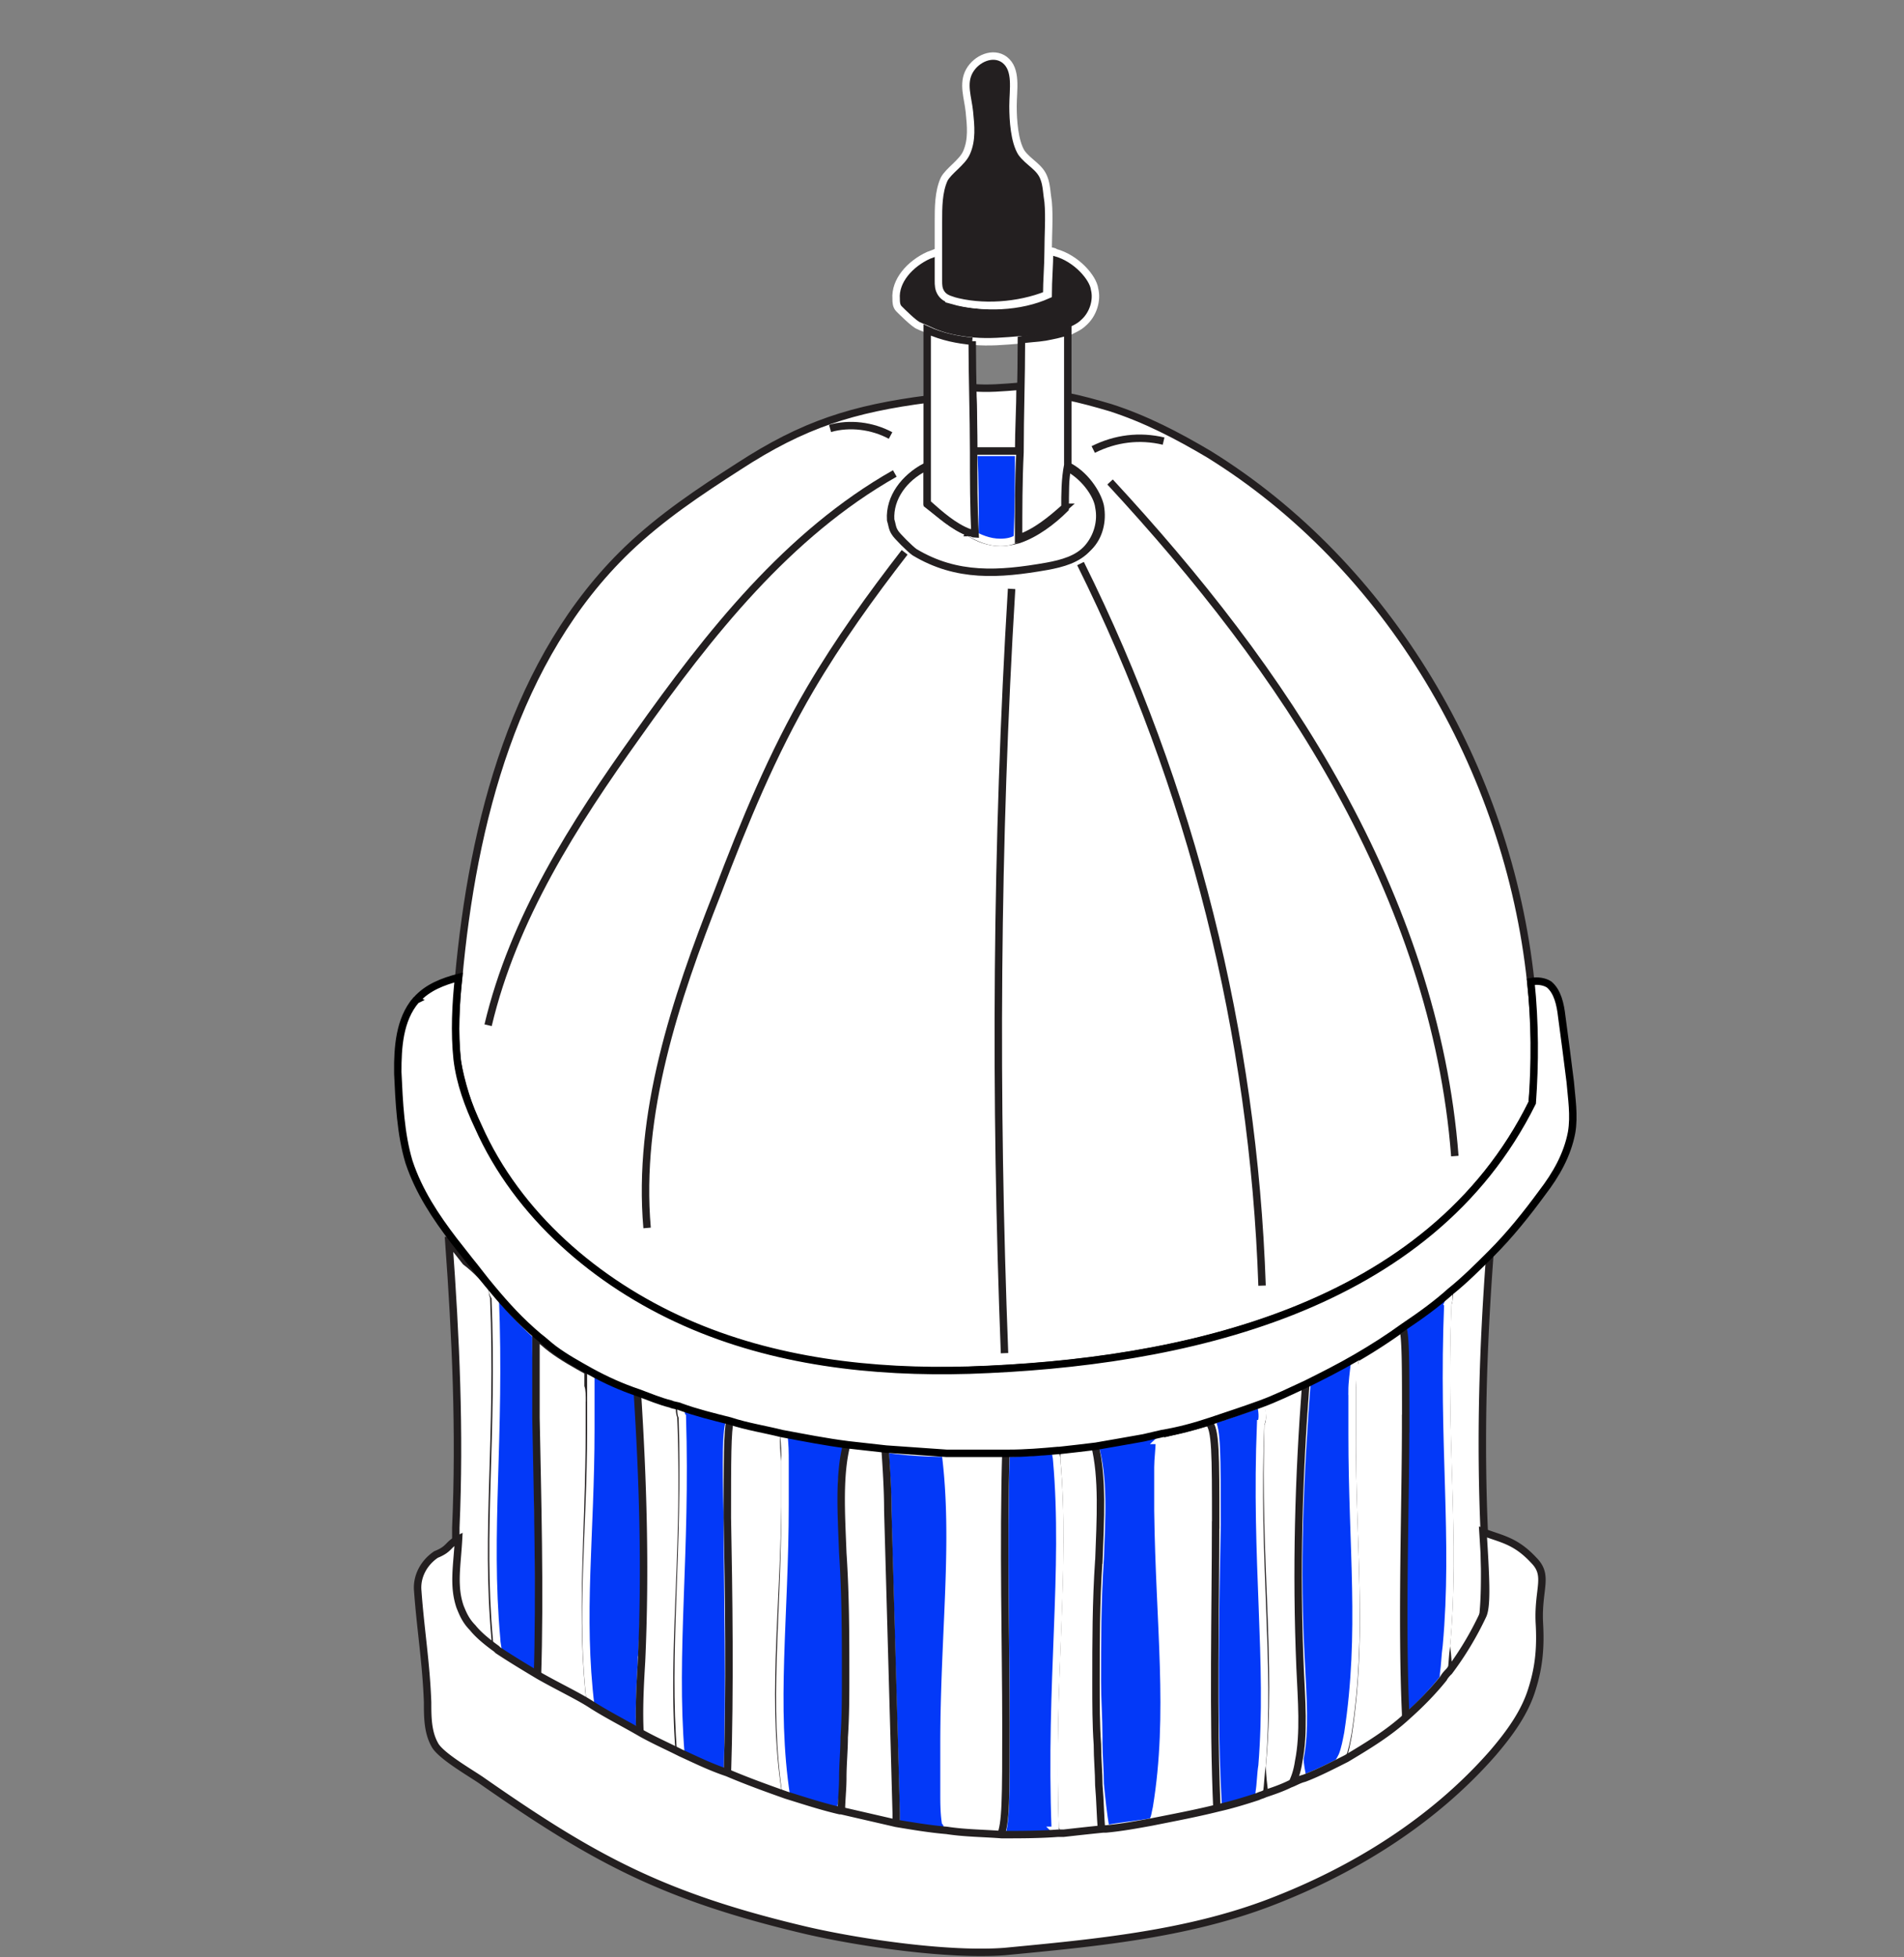 <svg xmlns="http://www.w3.org/2000/svg" xmlns:xlink="http://www.w3.org/1999/xlink" width="180" height="185"><rect width="100%" height="100%" fill="#808080" stroke="none"/><g transform="scale(.703 .703)"><svg xmlns="http://www.w3.org/2000/svg" width="256" height="263" fill="none"><g clip-path="url(#clip0_3831_7697)"><path fill="#231F20" stroke="#fff" stroke-miterlimit="10" d="M137.357 45.681c-2.272.19-4.354.38-6.436.19s-4.164-.57-6.056-1.511c-.38-.19-.951-.38-1.321-.57-.57-.191-2.272-1.892-2.652-2.273-.381-.38-.381-.951-.381-1.321-.19-2.462 1.892-4.735 4.354-5.865.571-.19.951-.381 1.512-.571v3.974c0 .57 0 1.32.38 1.701.381.57.951.761 1.511.951 3.974 1.131 8.899.951 12.683-.76 0-1.892.19-3.974.19-5.866.19 0 .57 0 .761.19 2.843.76 5.104 3.403 5.294 4.925.381 1.511-.19 3.403-1.511 4.544-.571.571-1.511.952-2.272 1.321-.951.38-1.892.571-3.023.761-.951 0-2.082.19-3.022.19l-.011-.01z"/><path fill="#231F20" stroke="#fff" stroke-miterlimit="10" d="M128.089 40.386c-.571-.19-1.131-.38-1.511-.951-.381-.571-.381-1.131-.381-1.702v-7.947c0-1.892 0-3.974.761-5.676.571-1.13 2.463-2.272 3.023-3.593.761-1.701.57-3.593.38-5.485-.19-1.892-.951-3.784 0-5.485.951-1.702 3.213-2.653 4.735-1.511 1.701 1.32 1.131 3.973 1.131 6.246 0 1.891.19 4.734 1.131 6.246.951 1.32 2.462 1.891 3.022 3.403.381.95.381 2.082.571 3.212.19 2.082 0 4.355 0 6.627 0 1.892-.19 3.974-.19 5.865-3.784 1.512-8.709 1.892-12.683.761l.011-.01z"/><path fill="#fff" stroke="#231F20" stroke-miterlimit="10" d="M61.666 131.592s0-.191 0 0c1.892-21.01 7.567-43.151 22.712-57.715 4.544-4.354 9.649-7.757 14.954-11.16 8.708-5.675 15.324-7.757 25.544-9.078v8.898c-.19 0-.19.19-.38.19-2.653 1.322-4.735 4.164-4.545 7.007 0 .571.19 1.131.571 1.702.38.57 2.272 2.462 2.652 2.653 5.676 3.403 11.351 3.022 17.787 1.891 1.892-.38 3.974-.95 5.485-2.462 1.321-1.321 1.892-3.403 1.512-5.485-.381-1.702-2.082-4.354-4.545-5.485v-9.269c1.892.38 3.974.951 5.866 1.512 4.734 1.51 9.078 3.783 13.242 6.246 24.223 14.954 40.308 42.39 43.331 70.967.57 5.295.761 10.79.19 16.275-13.623 27.816-47.125 35.014-75.692 35.954-13.052.571-26.304-.951-38.226-6.246-11.92-5.295-22.521-14.383-27.816-26.305-1.32-2.843-2.272-6.055-2.843-9.078-.38-3.784-.19-7.377.19-10.981l.011-.031z"/><path fill="#fff" stroke="#231F20" stroke-miterlimit="10" d="M130.361 71.606c1.131.76 2.653 1.32 4.164 1.32.952 0 1.702-.19 2.463-.38 2.272-.76 4.544-2.462 6.246-4.164v-5.675c2.462 1.13 4.354 3.783 4.544 5.485.381 1.892-.19 3.974-1.511 5.485-1.321 1.511-3.403 2.082-5.485 2.462-6.436 1.131-12.112 1.512-17.787-1.891-.57-.38-2.462-2.273-2.652-2.653-.381-.57-.381-1.13-.571-1.702-.19-3.022 1.892-5.675 4.544-7.007.191 0 .191-.19.381-.19v5.105c1.701 1.32 3.593 3.022 5.675 3.783l-.011.022z"/><path fill="#0339F8" stroke="#fff" stroke-miterlimit="10" d="M130.361 71.605c.191 0 .381.19.761.19 0-3.593 0-7.377-.19-10.98h6.056c0 3.783 0 7.757-.19 11.54-.571.38-1.322.57-2.273.57-1.511 0-2.843-.57-4.164-1.32v0z"/><path fill="#fff" stroke="#231F20" stroke-miterlimit="10" d="M130.742 52.117c2.082.19 4.164 0 6.436-.19 0 2.843-.19 5.865-.19 8.708h-6.056c0-2.652 0-5.485-.19-8.518v0z"/><path fill="#fff" stroke="#231F20" stroke-miterlimit="10" d="M130.742 45.87c0 4.926.19 10.03.19 14.955 0 3.593 0 7.377.191 10.98-.191 0-.381-.19-.761-.19-2.082-.76-3.974-2.462-5.675-3.973V44.37c2.082.951 4.163 1.321 6.055 1.511v-.01zM143.224 68.202c-1.892 1.702-3.974 3.403-6.246 4.164 0-3.784 0-7.757.19-11.54 0-5.105.19-10.03.19-15.135.951-.19 2.082-.19 3.213-.38.951-.19 2.082-.38 3.022-.761v17.977c-.38 1.891-.38 3.974-.38 5.675h.011z"/><path fill="#fff" d="M149.279 64.799c11.731 12.682 22.522 26.305 30.85 41.439 8.328 15.134 14.193 31.79 15.514 49.196"/><path stroke="#231F20" stroke-miterlimit="10" d="M149.279 64.799c11.731 12.682 22.522 26.305 30.85 41.439 8.328 15.134 14.193 31.79 15.514 49.196"/><path fill="#fff" d="M145.305 75.769c14.954 30.088 23.271 63.389 24.413 97.081z"/><path stroke="#231F20" stroke-miterlimit="10" d="M145.305 75.769c14.954 30.088 23.271 63.389 24.413 97.081"/><path fill="#fff" d="M121.653 74.258c-4.545 5.865-8.899 11.921-12.682 18.357-5.105 8.709-8.899 17.977-12.492 27.436-5.676 14.384-10.79 29.708-9.46 45.043"/><path stroke="#231F20" stroke-miterlimit="10" d="M121.653 74.258c-4.545 5.865-8.899 11.921-12.682 18.357-5.105 8.709-8.899 17.977-12.492 27.436-5.676 14.384-10.79 29.708-9.46 45.043"/><path fill="#fff" d="M120.331 63.657c-14.383 8.138-24.983 21.57-34.632 35.193-8.519 11.921-16.656 24.604-20.06 38.987"/><path stroke="#231F20" stroke-miterlimit="10" d="M120.331 63.657c-14.383 8.138-24.983 21.57-34.632 35.193-8.519 11.921-16.656 24.604-20.06 38.987"/><path fill="#fff" d="M119.761 58.553c-2.463-1.322-5.485-1.702-8.138-.952z"/><path stroke="#231F20" stroke-miterlimit="10" d="M119.761 58.553c-2.463-1.322-5.485-1.702-8.138-.952"/><path fill="#fff" d="M156.476 59.304c-3.212-.761-6.436-.38-9.458 1.13z"/><path stroke="#231F20" stroke-miterlimit="10" d="M156.476 59.304c-3.212-.761-6.436-.38-9.458 1.13"/><path fill="#fff" stroke="#231F20" stroke-miterlimit="10" d="M66.581 221.857c0-.571 0-.951.19-1.511 0 .57.19 1.131.19 1.701-.19 0-.38-.19-.38-.19zM194.512 221.297c0 1.131.191 2.462.381 3.593-.19.381-.571.761-.761.951 0-.19 0-.57.19-.761 0-1.13.19-2.462.19-3.783v0zM141.902 194.992h.191c0 .381 0 .951-.191 1.321.191-.57.191-.951 0-1.321zM61.666 206.913c-.19 3.023-.19 6.056.19 9.078-.95-2.652-.38-5.294-.19-9.078zM148.719 246.08h-.381c-.19-2.082-.19-4.164-.38-6.056 0 2.082.19 3.974.761 6.056zM180.509 236.24c.19.19.19.381.381.381l-1.131.57c.38-.19.57-.57.761-.951h-.011zM113.135 243.628h-.191c.191-1.511.381-3.022.571-4.544-.19 1.511-.38 3.023-.38 4.544zM175.013 239.464h.19c-.57.191-1.131.571-1.891.761.57-1.131.76-2.272 1.13-3.403.381.761.381 1.702.571 2.653v-.011zM169.718 237.191c.19 1.321.19 2.843.381 4.164-.381.191-.571.191-.952.381 0-.381 0-.571.191-.951 0-1.131.19-2.273.38-3.594zM189.207 230.946c-.127 0-.127 0 0 0 0-.191 0-.381-.19-.571 0 .19 0 .38.19.571zM199.427 217.323c.38-3.593.19-7.376 0-11.16.38 6.056.57 9.649 0 11.16zM105.567 196.503v2.272a4.6 4.6 0 010-2.272zM113.706 225.271c0 2.842 0 5.675-.19 8.327v-.951c.19-2.462.19-4.925.19-7.376zM147.577 233.598v.952c-.19-2.843-.19-5.485-.19-8.328 0 2.462.19 4.925.19 7.376zM126.948 234.539v6.436c0-2.272-.19-4.354 0-6.436z"/><path fill="#fff" stroke="#231F20" stroke-miterlimit="10" d="M199.426 217.324a42.009 42.009 0 01-4.545 7.567c-.19-1.131-.19-2.273-.38-3.594 1.321-14.574-.571-27.066.19-45.983.19-.381.19-1.131.19-1.702 1.892-1.701 3.784-3.403 5.485-5.104-.951 12.682-1.321 24.984-.76 37.655 0 3.594.19 7.567-.191 11.161h.011z"/><path fill="#0339F8" stroke="#fff" stroke-miterlimit="10" d="M194.702 175.314c-.761 18.928 1.131 31.409-.19 45.983-.191 1.321-.191 2.463-.381 3.784 0 .19 0 .57-.19.761-1.511 1.891-3.213 3.593-4.925 5.104 0-.19 0-.38-.19-.571-.571-12.301-.19-27.816 0-38.987 0-7.947 0-11.54-.381-13.052 2.082-1.511 4.164-3.022 6.246-4.734.191.57.191 1.321 0 1.701l.011.011z"/><path fill="#fff" stroke="#231F20" stroke-miterlimit="10" d="M189.027 191.399c0 11.16-.571 26.685 0 38.987v.761c-2.462 2.272-5.295 3.974-8.138 5.675-.19-.19-.38-.19-.38-.38.38-.951.57-2.082.761-3.023 2.082-13.623.57-24.793.57-40.118v-6.055c0-1.131 0-2.463.191-3.784.19-.19.19-.571.19-.761a74.598 74.598 0 006.436-4.164c.381 1.321.381 4.925.381 12.873l-.011-.011z"/><path fill="#0339F8" stroke="#fff" stroke-miterlimit="10" d="M181.83 187.044v5.866c0 15.324 1.512 26.495-.57 40.117-.191.952-.381 2.082-.761 3.023-.191.38-.381.761-.571.951-1.511.761-3.023 1.511-4.545 2.082h-.19c-.19-.951-.38-1.892-.38-2.653.761-3.783.38-8.327.19-12.491-.761-13.243-.19-25.544.761-38.227h-.19c2.272-1.13 4.544-2.272 6.816-3.593 0 .381 0 .571-.19.761-.19 1.702-.38 3.023-.38 4.164h.01z"/><path fill="#fff" stroke="#231F20" stroke-miterlimit="10" d="M174.834 224.32c.19 4.164.57 8.708-.191 12.492-.19 1.321-.57 2.462-1.13 3.403-1.131.38-2.273.951-3.403 1.321-.191-1.512-.381-2.843-.381-4.164 1.321-14.003-.761-27.436-.19-45.984.38-.38.19-1.891-.19-2.652 2.082-.761 4.164-1.702 6.055-2.653h.191c-.952 12.492-1.321 24.984-.761 38.226v.011z"/><path fill="#0339F8" stroke="#fff" stroke-miterlimit="10" d="M169.528 191.399c-.761 18.547 1.321 31.98.19 45.983-.19 1.131-.19 2.463-.38 3.593 0 .381 0 .571-.191.952-1.701.57-3.593 1.13-5.294 1.511-.761-12.492-.381-27.436-.191-38.416 0-9.649 0-12.873-.761-14.004 2.273-.761 4.355-1.511 6.627-2.272.19.761.38 2.082 0 2.653v0z"/><path fill="#fff" stroke="#231F20" stroke-miterlimit="10" d="M163.472 205.021c0 10.981-.38 25.924.19 38.416-3.022.761-5.865 1.321-8.898 1.892.19-.571.38-1.321.57-1.892 2.082-12.682.381-24.603.191-39.927v-6.056c0-1.131 0-2.462.19-3.593.19-.191.19-.571.19-.951 2.272-.571 4.545-1.131 6.626-1.702.952.951.952 4.164.952 13.813h-.011z"/><path fill="#0339F8" stroke="#fff" stroke-miterlimit="10" d="M155.906 193.66c0 1.321-.191 2.463-.191 3.593v5.866c.191 15.324 1.892 27.245-.19 39.928-.19.761-.19 1.321-.571 1.891-2.082.381-4.354.571-6.246.951-.38-2.082-.57-4.163-.761-6.055 0-1.892-.19-3.784-.19-5.485v-.951c0-2.463-.19-4.925-.19-7.377 0-5.295 0-10.791.38-16.466.191-5.295.571-10.981-.76-15.324 2.082-.381 4.354-.571 6.436-1.131.951-.19 1.701-.38 2.462-.571 0 .571 0 .951-.19 1.131h.011z"/><path fill="#fff" stroke="#231F20" stroke-miterlimit="10" d="M147.768 209.746c-.381 5.675-.381 10.981-.381 16.466 0 2.843 0 5.675.19 8.328 0 1.891.191 3.783.191 5.485.19 2.082.19 4.164.38 6.055-1.892.191-3.593.381-5.295.571h-.761c0-.38 0-.571-.19-.761-.761-20.059 1.512-34.823.19-49.767 0-.38 0-.951.191-1.321 1.701-.19 3.213-.38 4.925-.571 1.13 4.355.761 10.22.57 15.515h-.01z"/><path fill="#0339F8" stroke="#fff" stroke-miterlimit="10" d="M141.902 246.08c.19.19.19.38.19.761-2.462.19-4.924.19-7.567.19.761-1.511.761-5.104.761-14.954 0-10.41-.38-24.223 0-36.715 2.273 0 4.355-.19 6.627-.381 0 .381.19.952.19 1.322 1.321 14.954-.951 29.707-.19 49.766l-.011.011z"/><path fill="#fff" stroke="#231F20" stroke-miterlimit="10" d="M135.276 231.887c0 9.839 0 13.432-.761 14.954-2.462 0-4.925-.19-7.377-.571.191-.57 0-1.321-.19-1.511 0-1.321-.19-2.653-.19-3.974v-6.436c.19-14.954 1.701-27.245.19-39.357 2.843.19 5.485.19 8.328 0-.38 12.682 0 26.495 0 36.905v-.01z"/><path fill="#0339F8" stroke="#fff" stroke-miterlimit="10" d="M126.947 234.539v6.436c0 1.321 0 2.653.191 3.974.19.19.38.761.19 1.511-2.272-.19-4.544-.57-6.817-.951v-1.511c-.38-13.623-.761-27.066-1.131-40.689 0-2.843-.19-5.675-.38-8.518a56.6 56.6 0 008.138.571c1.511 11.921-.191 24.223-.191 39.166v.011z"/><path fill="#fff" stroke="#231F20" stroke-miterlimit="10" d="M66.211 173.232c0 .38 0 .761.19 1.131.761 18.928-1.13 31.409.19 45.983 0 .571 0 .951-.19 1.511-1.32-.951-2.462-1.891-3.212-2.842-.75-.952-1.321-1.892-1.702-2.843-.38-3.023-.19-6.056-.19-9.079v-1.701c.57-12.873 0-25.544-.951-38.607 0 0 .19 0 .19.19.76.952 1.321 1.702 2.082 2.653 1.511 1.131 2.653 2.463 3.593 3.593v.011z"/><path fill="#0339F8" stroke="#fff" stroke-miterlimit="10" d="M72.267 190.448c0 10.029.38 23.462.19 35.013-1.892-1.131-3.784-2.272-5.485-3.403 0-.571-.19-1.131-.19-1.702-1.321-14.573.57-27.065-.19-45.983-.19-.19-.381-.571-.381-1.131 1.892 2.272 3.783 4.354 5.865 6.246 0 2.082 0 5.485.19 10.981v-.021z"/><path fill="#fff" stroke="#231F20" stroke-miterlimit="10" d="M79.263 188.556v3.593c0 14.193-1.321 24.984.19 37.465-1.892-1.131-4.544-2.462-7.187-3.974.38-11.54 0-24.983-.19-35.013v-10.981c.761.571 1.321 1.131 2.082 1.702 1.511 1.131 3.213 2.082 4.925 3.023v1.891c.19.571.19 1.321.19 2.273l-.01.021z"/><path fill="#0339F8" stroke="#fff" stroke-miterlimit="10" d="M86.27 223.379c-.19 3.213-.38 6.817-.19 9.839-2.273-1.131-4.545-2.462-6.627-3.783-1.511-12.302 0-23.093 0-37.275v-7.758c2.082 1.131 4.354 1.892 6.436 2.843.761 11.731 1.131 23.652.38 36.144v-.01z"/><path fill="#fff" stroke="#231F20" stroke-miterlimit="10" d="M91.565 190.448c.76 18.357-1.321 31.6-.19 45.413a68.848 68.848 0 01-5.295-2.653c-.19-3.213 0-6.627.19-9.839.57-12.492.19-24.414-.57-36.335 1.51.571 2.842.951 4.353 1.511.38.191.952.191 1.322.381 0 .571 0 1.131.19 1.511v.011z"/><path fill="#0339F8" stroke="#fff" stroke-miterlimit="10" d="M97.811 203.88c0 9.84.38 22.902 0 34.633-2.082-.761-4.164-1.701-6.246-2.652-1.13-13.813.76-27.066.19-45.413-.19-.19-.19-.761-.19-1.511 2.272.76 4.354 1.321 6.626 1.891-.57 1.512-.57 5.105-.38 13.052v0z"/><path fill="#fff" stroke="#231F20" stroke-miterlimit="10" d="M105.568 196.503v6.056c-.19 14.954-1.892 26.686.19 39.167-2.653-.951-5.485-1.892-7.947-3.023.38-11.54.19-24.793 0-34.633 0-7.947 0-11.54.38-13.242 2.272.571 4.735 1.131 7.007 1.702 0 .19.19.38.19.38 0 1.131 0 2.272.19 3.593h-.01z"/><path fill="#0339F8" stroke="#fff" stroke-miterlimit="10" d="M113.516 208.805c.38 5.675.38 10.981.38 16.466 0 2.462-.19 4.924-.19 7.376v.952c0 1.891-.19 3.783-.19 5.485-.191 1.511-.191 3.022-.571 4.544-2.463-.571-4.735-1.321-7.187-2.082-1.891-12.302-.19-24.223-.19-39.167v-5.865c0-1.131 0-2.463-.19-3.593 0 0-.19-.191-.19-.381 2.843.571 5.865 1.131 8.898 1.511-1.321 4.164-.951 9.649-.57 14.764v-.01z"/><path fill="#fff" stroke="#231F20" stroke-miterlimit="10" d="M120.522 243.808v1.511a52.68 52.68 0 01-7.376-1.701c0-1.512.19-3.023.19-4.545 0-1.892.19-3.783.19-5.485.19-2.843.19-5.485.19-8.328 0-5.295 0-10.79-.38-16.466-.19-5.104-.571-10.6.57-14.764l5.105.571c.19 2.843.381 5.675.381 8.518.38 13.623.76 27.066 1.13 40.689v0z"/><path fill="#fff" stroke="#000" stroke-miterlimit="10" d="M55.991 134.435c1.511-1.702 3.593-2.463 5.675-3.023-.38 3.593-.57 7.377-.19 10.981.38 3.213 1.511 6.246 2.843 9.078 5.295 11.921 15.895 21.01 27.816 26.305 11.921 5.295 25.164 6.817 38.226 6.436 28.577-.951 61.879-8.138 75.692-35.954.38-5.295.38-10.79-.191-16.275.952-.19 1.892 0 2.463.38 1.131.951 1.511 2.653 1.701 4.354.381 2.843.761 5.676 1.131 8.709.191 2.272.571 4.544.191 6.817-.571 3.022-2.082 5.675-3.974 8.137-2.082 2.843-4.354 5.676-6.817 8.138-1.701 1.702-3.593 3.593-5.485 5.105-1.892 1.701-3.974 3.212-6.246 4.734-2.082 1.512-4.164 2.843-6.436 4.164-2.272 1.321-4.545 2.463-6.817 3.593-2.082.952-3.973 1.892-6.055 2.653-2.082.761-4.355 1.511-6.627 2.272-2.272.761-4.354 1.321-6.626 1.702-.761.19-1.702.38-2.463.571-2.082.38-4.354.761-6.436 1.13-1.511.191-3.213.381-4.925.571h-.19c-2.082.19-4.354.381-6.627.381h-8.327c-2.653-.191-5.486-.381-8.138-.571l-5.105-.571c-3.022-.38-5.865-.951-8.898-1.511-2.273-.571-4.735-.951-7.007-1.702-2.273-.57-4.545-1.13-6.627-1.891-.38-.191-.95-.191-1.32-.381-1.512-.38-2.844-.951-4.355-1.511-2.272-.761-4.354-1.702-6.436-2.843-1.702-.951-3.403-1.892-4.925-3.023-.761-.57-1.321-1.13-2.082-1.701-2.463-2.082-4.354-4.164-6.246-6.436-1.13-1.321-2.082-2.653-3.023-3.784-.76-.951-1.32-1.701-2.082-2.653-2.462-3.212-4.734-6.626-6.055-10.6-1.131-3.783-1.321-7.947-1.512-12.111 0-3.213.19-7.007 2.463-9.649l.042-.021z"/><path fill="#fff" stroke="#231F20" stroke-miterlimit="10" d="M61.666 206.913c-.19 3.594-.76 6.246.19 9.079.381.951.761 1.891 1.702 2.842.761.952 1.892 1.892 3.213 2.843l.19.191c1.702 1.13 3.593 2.272 5.485 3.403 2.653 1.511 5.485 2.843 7.187 3.973 2.082 1.321 4.354 2.463 6.626 3.784 1.702.951 3.403 1.701 5.295 2.653 2.082.951 3.974 1.891 6.246 2.652 2.653 1.131 5.295 2.082 7.947 3.023 2.463.761 4.735 1.511 7.187 2.082h.19c2.463.571 4.925 1.131 7.377 1.701 2.272.381 4.544.761 6.817.952 2.462.38 4.924.38 7.376.57 2.463 0 5.105 0 7.567-.19h.761c1.702-.19 3.403-.38 5.295-.571h.381c2.082-.19 4.164-.57 6.246-.951 2.842-.571 5.865-1.131 8.898-1.892 1.702-.38 3.593-.951 5.295-1.511.38-.19.571-.19.951-.38 1.131-.381 2.272-.761 3.403-1.321.571-.191 1.131-.571 1.892-.761 1.511-.571 3.023-1.321 4.544-2.082l1.131-.571c2.843-1.702 5.676-3.403 8.138-5.675 1.701-1.512 3.403-3.213 4.925-5.105.19-.38.571-.761.761-.951a42.977 42.977 0 004.544-7.567c.571-1.321.381-5.105 0-11.16 2.463.951 4.354 1.13 6.817 3.783 2.082 2.082.571 3.784.761 8.328.19 3.213 0 5.866-.951 8.899-.951 3.213-3.023 6.055-5.295 8.708-7.948 9.078-18.548 15.705-29.898 20.059-11.351 4.354-23.843 5.485-35.764 6.627-7.377.57-19.298-1.131-26.685-2.843-19.298-4.545-28.578-9.649-43.521-20.059-1.321-.951-5.676-3.403-6.437-4.925-.95-1.702-.95-3.784-.95-5.675-.19-5.295-.952-9.84-1.322-14.955-.19-1.892.761-3.783 2.463-4.925 1.891-.761 1.511-1.321 3.022-2.082v0z"/><path fill="#fff" d="M135.086 181.929c-1.321-34.252-1.131-68.505.951-102.757z"/><path stroke="#231F20" stroke-miterlimit="10" d="M135.086 181.929c-1.321-34.252-1.131-68.505.951-102.757"/></g><defs><clipPath id="clip0_3831_7697"><path fill="#fff" d="M0 0h159.045v256H0z" transform="translate(53 7)"/></clipPath></defs></svg></g></svg>